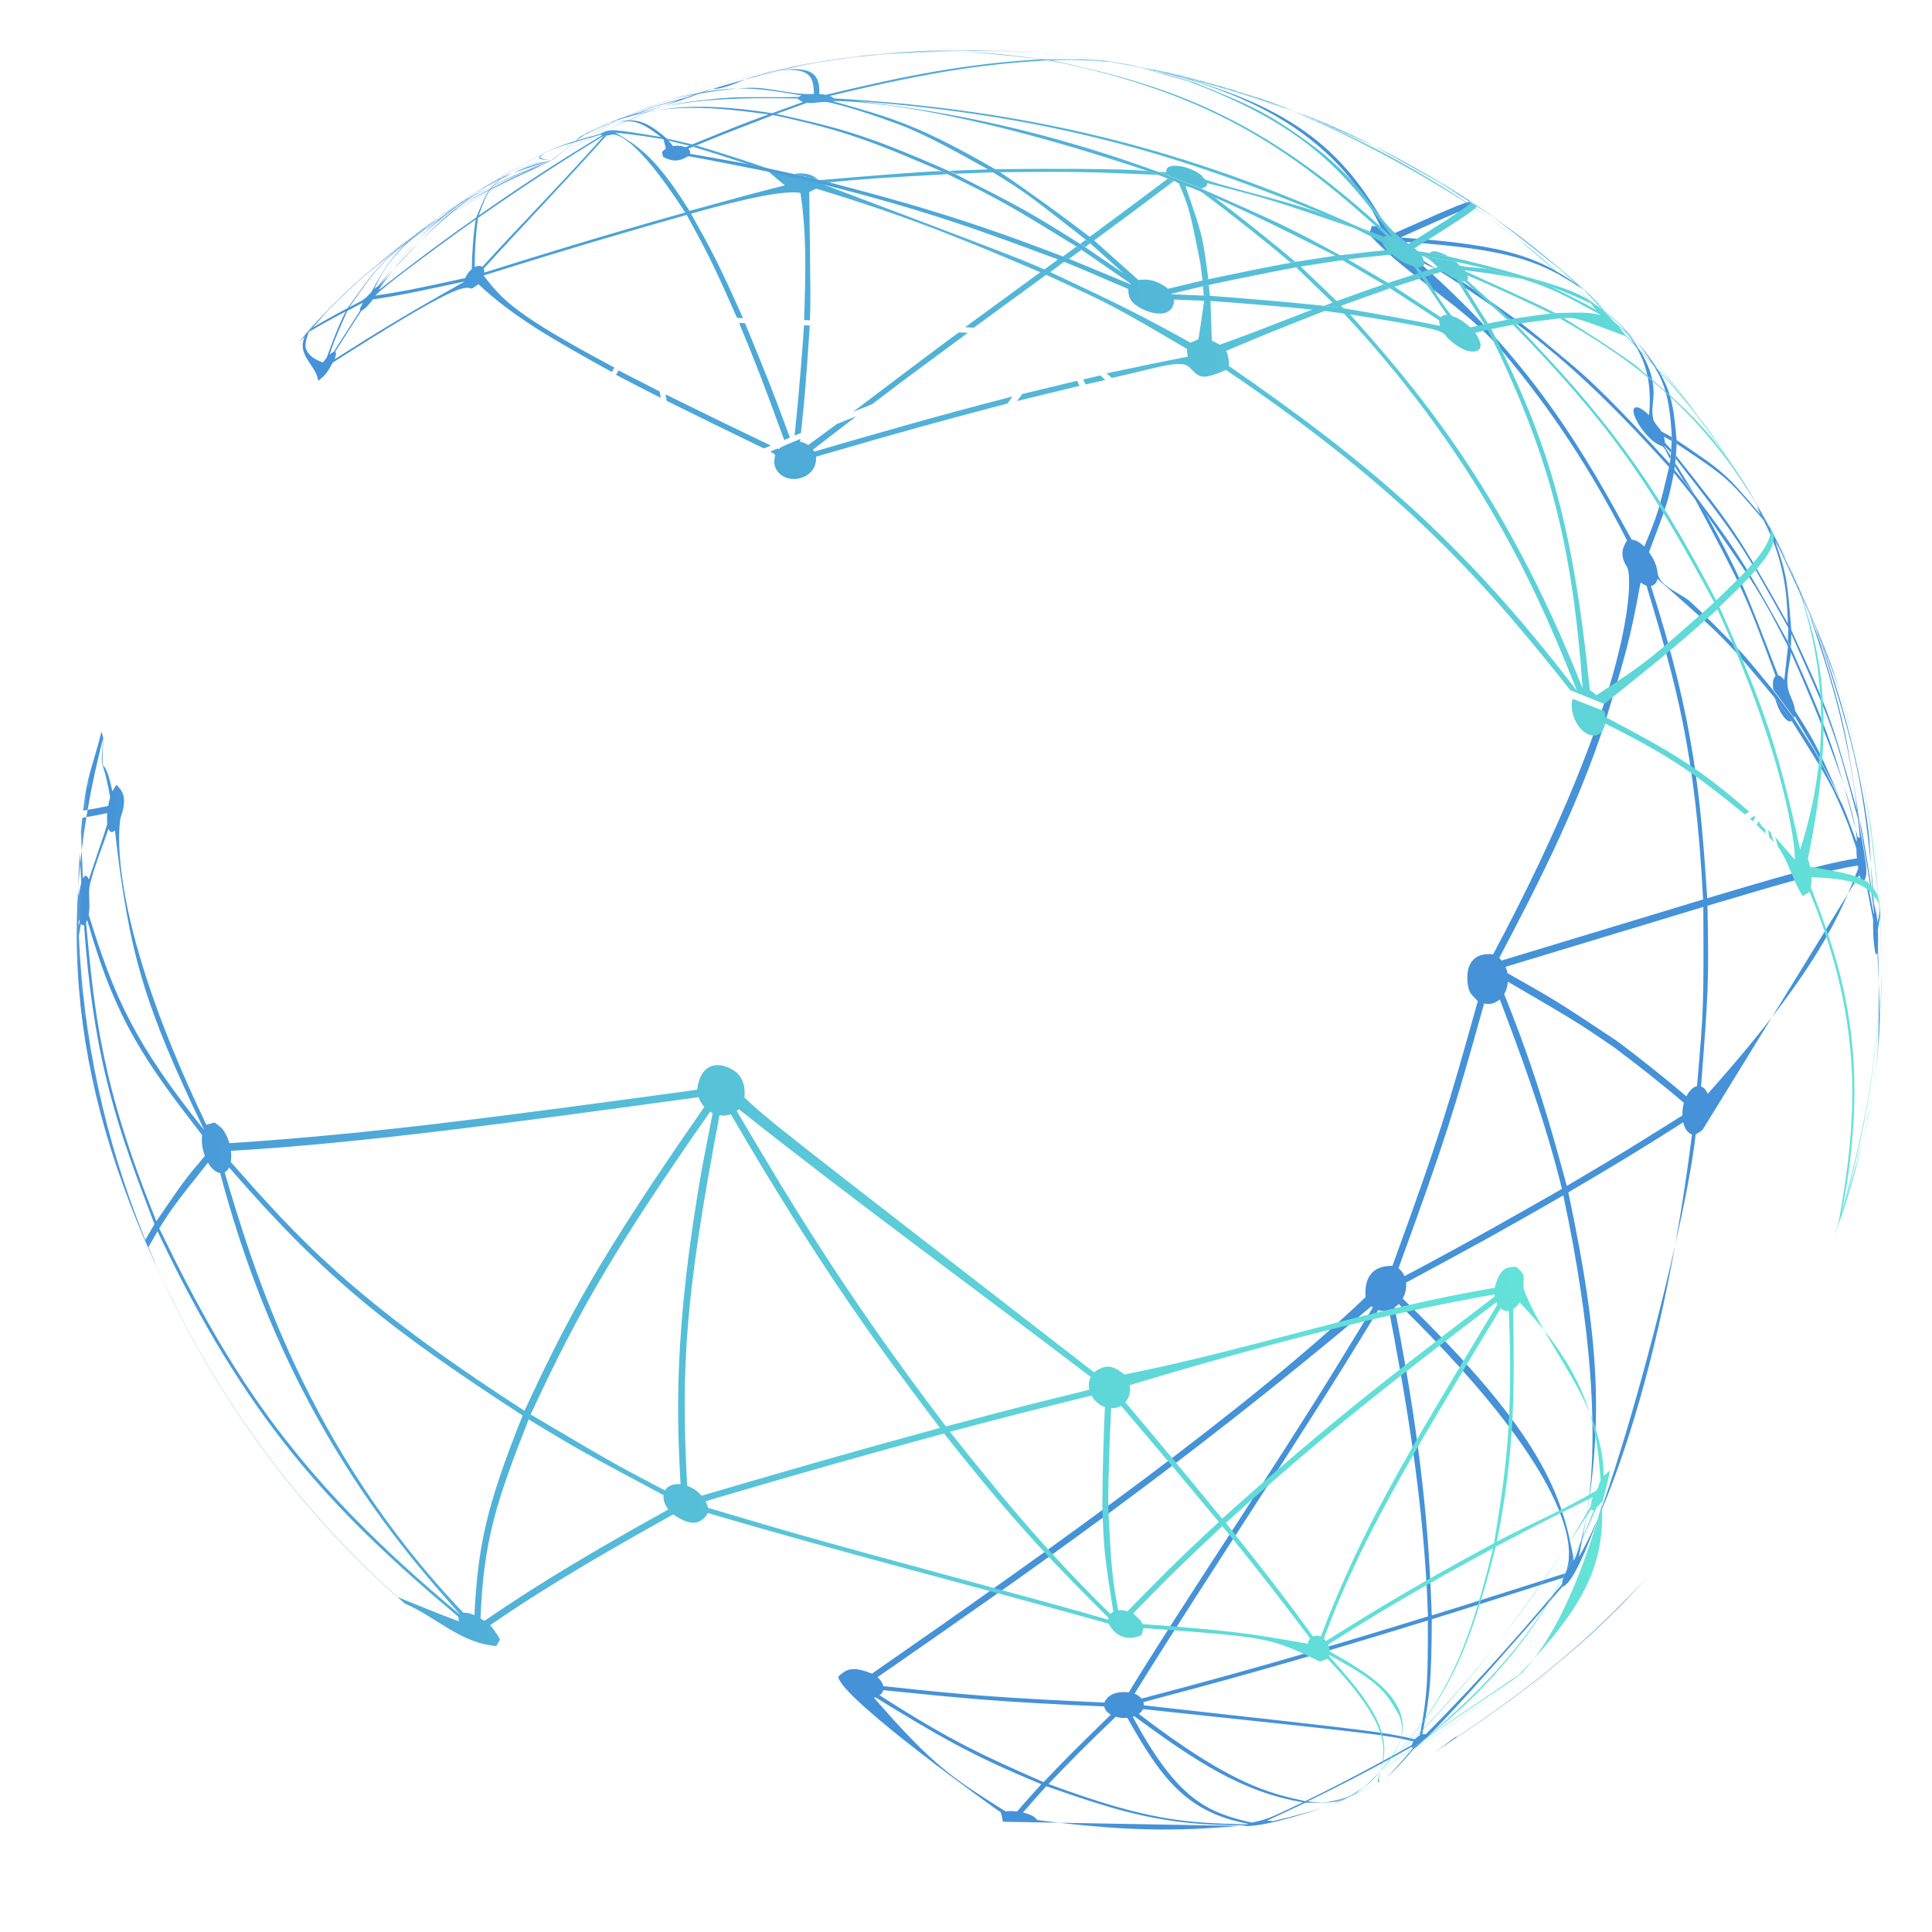 <?xml version="1.0" encoding="UTF-8"?> <svg xmlns="http://www.w3.org/2000/svg" width="672" height="672" viewBox="0 0 672 672" fill="none"><mask id="mask0_251_25" style="mask-type:luminance" maskUnits="userSpaceOnUse" x="17" y="17" width="638" height="638"><path d="M96.353 126.134C121.816 97.015 153.909 72.811 191.954 55.765C153.909 72.811 121.812 96.948 96.353 126.134C90.391 133.156 82.704 142.818 77.231 150.215C73.439 155.377 68.759 162.596 65.382 168.002C61.087 174.932 55.8 184.459 52.058 191.692C48.863 197.958 44.991 206.469 42.211 212.98C39.198 220.105 35.597 229.872 33.199 237.231C30.909 244.115 28.349 253.356 26.599 260.344C24.805 267.736 22.756 277.751 21.503 285.246C20.302 292.471 19.439 302.152 18.508 309.428C17.592 316.971 17.425 327.149 17.384 334.777C17.343 342.405 17.709 352.552 18.264 360.08C19.367 375.003 23.012 394.733 25.974 409.418C28.951 424.369 36.376 443.486 41.727 457.837C44.479 465.175 49.217 474.542 52.751 481.502C56.362 488.659 61.437 498.074 65.956 504.712C70.26 511.093 75.828 519.746 80.457 525.975C85.087 532.205 91.44 540.546 96.774 546.201C101.962 551.663 108.667 559.115 114.045 564.366C119.563 569.743 127.235 576.539 133.127 581.427C138.809 586.126 146.702 592.106 152.761 596.383C159.028 600.782 167.506 606.462 174.202 610.168C180.557 613.759 189.117 618.498 195.654 621.744C202.598 625.102 211.998 629.325 219.246 632.131C225.949 634.766 235.094 638 241.967 640.091C249.589 642.407 259.904 645.041 267.699 646.879C274.613 648.5 283.935 650.119 290.945 651.064C299.574 652.254 311.07 653.283 319.732 653.869C331.821 654.731 348.052 654.292 360.177 653.413C365.571 652.977 372.762 652.374 378.067 651.542C383.305 650.714 390.273 649.722 395.504 648.761C400.005 647.907 406.014 646.5 410.437 645.45C412.815 644.916 416.045 644.066 418.416 643.398C423.091 642.067 429.277 640.249 433.878 638.787C436.112 638.06 439.001 637.096 441.165 636.306C445.232 634.874 450.607 632.901 454.6 631.34C458.071 630.009 462.642 628.014 466.039 626.553C466.235 626.475 470.476 624.565 473.539 623.123C478.814 620.554 481.937 618.974 483.559 618.081C488.563 615.46 492.389 613.306 493.426 612.712C496.797 610.785 503.861 606.71 513.213 600.501C522.628 594.222 530.065 588.454 531.476 587.372C536.539 583.41 543.124 577.957 547.902 573.676C553.06 569.04 559.797 562.709 564.6 557.691C570.226 551.824 577.399 543.73 582.601 537.486C586.801 532.435 592.033 525.519 595.813 520.157C599.594 514.795 604.467 507.432 607.899 501.821C611.757 495.451 616.629 486.884 619.935 480.21C623.126 473.878 627.19 465.222 629.9 458.648C632.787 451.664 636.473 442.226 638.742 434.942C641.983 424.726 646.801 409.205 650.445 387.06C653.831 366.268 654.587 348.699 654.635 337.592C654.688 330.164 654.402 320.28 653.855 312.885C653.296 305.291 652.192 295.118 651.033 287.557C648.727 272.635 643.681 252.983 639.459 238.502C637.229 230.934 633.402 221.114 630.384 213.791C627.369 206.535 622.701 197.23 619.36 190.126C615.716 182.369 610.01 172.454 605.199 165.365C600.828 158.987 595.264 150.401 590.638 144.238C585.942 138.012 579.337 129.953 574.196 124.153C569.2 118.546 562.239 111.31 556.795 106.062C551.28 100.751 543.609 93.956 537.65 89.072C531.902 84.376 524.012 78.463 517.957 74.253C511.694 69.921 503.211 64.174 496.452 60.538C489.56 56.91 480.63 51.523 473.5 48.444C460.202 42.699 442.331 35.337 428.51 31.026C420.885 28.643 410.57 26.009 402.719 24.375C393.786 22.534 381.826 20.393 372.741 19.43C366.08 18.732 357.195 17.757 350.501 17.663C343.873 17.566 334.963 17.329 328.346 17.431C322.667 17.548 315.131 17.97 309.47 18.42C298.949 19.276 285.09 21.456 274.692 23.309C270.983 23.985 260.085 26.467 253.173 28.459C248.564 29.788 242.441 31.535 237.977 33.056C235.81 33.779 232.921 34.743 230.754 35.467C226.753 36.894 221.445 38.864 217.452 40.425C216.404 40.818 210.581 43.151 206.08 45.208C200.991 47.5 197.731 49.02 191.878 52.023C187.193 54.359 181.807 57.336 178.763 59.112C176.496 60.443 174.288 61.637 171.703 63.253C169.31 64.725 166.143 66.708 163.751 68.18C159.876 70.671 153.95 74.748 153.95 74.748C149.894 77.584 146.098 80.271 140.78 84.449C138.28 86.395 135.013 88.986 132.587 91.061C128.502 94.567 123.01 99.223 119.069 102.922C111.814 109.549 102.908 118.944 96.353 126.134Z" fill="white"></path></mask><g mask="url(#mask0_251_25)"><path d="M571.119 149.276C574.088 153.324 576.775 154.713 577.453 154.875C579.217 155.312 579.981 158.212 580.934 159.698L581.067 158.486L578.653 154.808L581.211 157.475L581.284 156.4L579.072 153.915C579.09 153.045 578.938 152.719 578.689 151.863C579.516 152.285 580.62 152.892 581.45 153.381L581.509 152.04L577.851 150.037C577.036 148.611 575.709 147.615 575.156 146.107C574.203 143.418 575.187 139.483 575.16 136.608C575.179 127.376 569.2 119.75 564.874 114.172L563.099 112.331C569.289 120.146 575.19 127.576 573.589 144.389C570.123 141.037 568.186 141.079 568.153 142.887C568.168 144.357 569.31 146.835 571.119 149.276ZM582.546 162.216L585.63 167.128L589.445 171.931L582.679 161.005L582.546 162.216ZM618.081 244.983C619.412 248.453 621.666 251.672 623.222 250.782C621.483 248.404 619.096 245.193 617.358 242.816C617.595 243.471 617.762 244.064 618.081 244.983ZM616.79 239.837L624.029 249.667C624.084 249.463 624.136 249.193 624.195 249.055C626.264 252.552 629.07 257.278 631.206 260.771C634.131 266.427 638.29 273.82 640.89 279.628L642.351 283.025C632.068 259.452 631.842 258.996 624.358 247.173C624.112 243.976 621.892 241.358 621.713 238.157C621.452 234.693 622.599 230.08 623.009 226.646L621.952 224.497L620.615 236.479C619.611 235.264 619.27 235.15 618.451 234.861C605.994 202.312 605.219 200.415 592.989 177.887L589.237 173.013C605.899 204.19 606.941 206.072 617.596 235.109C616.907 235.951 616.414 236.714 616.79 239.837ZM582.937 158.448L582.864 159.523C604.633 187.538 605.496 188.626 622.009 218.34L621.866 222.963L622.923 225.112L623.066 220.488C637.586 252.855 637.89 253.507 646.356 285.276L645.97 281.953C636.796 249.488 636.454 248.169 623.058 219.151C621.714 202.302 621.591 200.101 617.448 188.225C618.927 190.751 618.927 190.751 629.294 213.45L625.723 204.62L619.346 191.063L621.67 195.548L620.006 192.096L619.183 190.537C618.104 187.988 616.246 184.68 614.904 182.213C611.935 176.961 611.935 176.961 611.404 175.854L608.594 171.061L612.309 177.676C612.016 177.224 611.649 176.643 611.29 176.195C611.479 177.187 611.479 177.187 612.384 179.01C600.067 164.514 599.785 164.262 583.102 153.021L583.106 154.292C600.894 166.14 600.894 166.14 613.359 180.895C621.07 195.582 621.557 207.863 621.86 216.877C604.184 185.489 603.813 184.841 582.937 158.448ZM645.741 294.609L642.893 286.741L645.782 295.342C645.767 295.075 645.756 294.875 645.741 294.609ZM191.954 55.765C164.836 68.453 153.557 73.7 128.165 94.519L129.698 93.229C151.565 76.353 161.569 68.636 191.954 55.765ZM191.954 55.765C191.235 56.072 190.52 56.447 189.802 56.755C167.67 67.692 146.842 78.022 124.213 98.018L127.402 95.231C149.439 77.81 158.602 70.608 191.954 55.765ZM191.954 55.765C187.575 56.411 181.837 57.869 177.781 59.501L178.559 59.056C182.97 56.602 182.97 56.602 185.178 55.408C186.411 54.737 187.971 53.914 189.208 53.309C188.693 53.673 188.048 54.11 187.6 54.47C187.615 54.736 187.697 54.999 187.712 55.266C188.931 55.532 190.613 55.706 191.954 55.765ZM191.954 55.765C175.192 61.05 174.862 61.136 165.358 67.019C167.039 65.988 169.236 64.594 170.917 63.564C174.688 61.614 179.759 58.989 183.756 57.494L191.954 55.765ZM191.954 55.765C174.3 63.04 164.624 67.06 152.206 75.849L154.072 74.54C160.387 70.24 160.387 70.24 163.613 68.12L165.036 67.238C180.811 58.662 181.463 58.358 191.954 55.765ZM191.954 55.765C166.384 67.43 154.709 72.766 130.528 92.514C133.854 89.786 138.268 86.194 141.602 83.6L147.187 79.407C166.866 66.466 166.866 66.466 191.954 55.765ZM191.954 55.765C189.309 56.314 185.723 56.782 183.163 57.661C179.574 59.267 174.807 61.34 171.369 63.271L171.499 63.197C173.247 62.163 175.644 60.758 177.392 59.723C181.578 58.017 187.442 56.419 191.954 55.765ZM191.954 55.765C166.928 66.396 166.928 66.396 147.831 78.97L151.561 76.286C164.802 67.853 172.103 63.23 191.954 55.765ZM653.183 329.579C653.304 326.963 653.218 324.226 653.162 323.225C653.461 321.402 654.127 318.957 654.093 317.153L654.613 338.396C654.168 347.184 653.82 358.91 652.975 367.72C653.608 356.313 653.695 341.123 653.19 329.712C653.187 329.646 653.183 329.579 653.183 329.579ZM191.954 55.765C190.676 55.636 188.927 55.466 187.823 54.859C188.252 54.166 189.145 53.38 189.86 53.005C188.497 53.751 186.611 54.726 185.181 55.475C180.766 57.862 180.766 57.862 178.562 59.123C173.962 61.788 173.832 61.862 171.503 63.264C166.391 66.359 166.199 66.504 163.55 68.19C157.487 72.209 157.228 72.357 154.009 74.611C146.354 80.056 145.839 80.419 141.672 83.662C131.235 92.006 130.335 92.659 124.154 98.155L123.132 99.015C145.705 80.427 152.983 75.404 185.435 58.805C187.583 57.748 189.735 56.758 191.954 55.765ZM615.49 183.117L616.613 185.262L616.906 185.714L615.712 183.506L615.49 183.117ZM617.811 187.536L618.864 189.618L621.485 194.622L620.124 191.822L617.811 187.536ZM622.03 195.996L623.628 199.452C636.91 230.015 637.448 231.256 643.016 250.678L639.963 240.347C635.06 226.841 627.915 209.113 622.03 195.996ZM649.14 307.53L651.501 319.84L651.508 319.973C651.446 322.452 651.519 328.535 652.45 332.028C652.643 331.884 652.828 331.606 653.021 331.461C654.197 356.079 654.223 356.546 652.636 371.217C653.354 361.344 654.424 348.173 654.609 338.329L653.955 314.685C653.726 316.571 653.535 319.124 653.031 320.891C652.905 319.828 652.83 318.494 652.567 317.372C652.489 317.176 652.404 316.846 652.393 316.646C650.782 309.378 650.826 299.408 650.208 291.951C649.881 288.49 646.701 256.76 630.013 214.347L633.325 223.326C645.306 260.517 648.56 272.042 652.103 316.261C650.648 306.977 648.82 294.637 646.968 285.443L647.288 288.769C648.703 297.319 650.811 308.707 651.826 317.28C651.771 317.483 651.789 317.817 651.734 318.021C651.069 314.512 650.137 309.815 649.477 306.374C649.232 306.789 649.192 307.259 649.14 307.53Z" fill="#4592D8"></path><path d="M503.905 606.306C504.679 605.795 505.06 605.439 505.449 605.216C520.735 595.063 543.521 579.072 564.982 557.335C560.29 561.946 554.016 568.183 549.113 572.605L547.776 573.817C536.928 583.187 536.669 583.335 530.383 588.169C522.295 594.24 522.295 594.24 518.046 597.22C511.731 601.52 511.731 601.52 508.505 603.641C506.568 604.886 503.983 606.503 501.975 607.685C502.557 607.318 503.327 606.74 503.905 606.306ZM501.972 607.618C502.36 607.396 502.683 607.177 502.875 607.033L501.457 607.982L500.549 608.501L499.642 609.02C500.357 608.645 501.26 608.06 501.972 607.618ZM501.39 607.985C501.457 607.982 501.457 607.982 501.39 607.985L499.257 609.309L498.805 609.602L501.39 607.985ZM577.399 543.73L573.881 547.807L575.703 545.698L577.399 543.73ZM503.242 606.41C501.383 607.852 501.383 607.852 498.482 609.82L500.553 608.567C505.727 605.402 505.857 605.327 508.505 603.641C514.568 599.622 514.828 599.474 518.046 597.22C525.702 591.775 526.15 591.416 530.383 588.169C540.82 579.825 541.72 579.173 547.902 573.676C562.649 559.874 563.856 558.736 572.614 549.082L572.74 548.941C572.866 548.8 572.992 548.659 573.055 548.589C557.69 564.499 541.751 580.91 506.086 604.646C506.342 604.431 506.66 604.145 506.912 603.864C506.323 604.097 506.19 604.105 503.242 606.41Z" fill="#4592D8"></path><path d="M191.953 55.765C198.157 50.668 201.294 48.151 203.494 46.824C206.95 45.226 209.298 44.158 214.006 42.223C207.265 46.078 198.327 51.328 191.953 55.765ZM226.634 38.372C207.691 46.523 207.299 46.678 191.949 55.698C198.531 51.383 207.446 45.734 214.395 42C222.052 38.963 228.349 36.738 236.332 34.753C235.94 34.908 235.547 35.064 235.154 35.22L226.634 38.372ZM204.464 46.235C205.046 45.868 205.698 45.564 206.279 45.197L213.262 42.064C221.048 38.952 223.341 38.088 232.394 34.906C227.282 36.797 220.396 39.257 215.44 41.541C211.773 42.95 209.157 44.032 204.464 46.235ZM240.333 33.325C239.481 33.64 239.151 33.725 238.495 33.963C232.691 35.425 226.956 36.95 215.829 41.318C220.996 39.223 227.852 36.23 233.113 34.598C244.081 30.974 252.231 28.378 265.637 25.287C257.65 27.205 257.65 27.205 240.333 33.325ZM206.535 44.982C206.405 45.056 206.272 45.064 206.209 45.134L209.209 43.762L211.169 42.917C209.731 43.532 207.909 44.437 206.535 44.982ZM207.187 44.678L211.758 42.683L212.476 42.375L207.187 44.678ZM246.375 31.314C244.926 31.73 243.481 32.212 242.892 32.446C255.48 27.862 257.917 27.19 266.956 24.945L274.558 23.316C283.108 21.901 294.577 20.056 303.216 19.037C273.157 23.395 273.157 23.395 246.375 31.314ZM247.627 30.977L247.427 30.988C277.851 22.396 279.032 21.996 305.343 18.785C312.207 18.334 321.332 17.622 328.208 17.372C336.507 17.443 347.614 17.49 355.931 17.895C332.62 17.326 297.384 16.42 261.707 26.778C257.436 28.154 252.046 31.064 247.627 30.977ZM397.108 23.351C406.53 25.566 419.068 28.477 428.38 31.1C458.596 41.517 459.141 41.688 474.811 49.173C486.05 55.166 500.895 63.434 511.704 70.12C509.844 70.358 508.781 70.485 485.223 81.034C484.048 80.364 483.77 80.178 482.603 79.642C466.999 51.817 449.491 35.404 397.108 23.351ZM487.246 82.526C505.389 74.42 511.853 71.584 513.794 71.609L517.826 74.327C528.021 81.984 541.388 92.541 551.083 100.829C535.796 89.443 524.454 85.194 487.454 82.648L487.246 82.526ZM490.901 86.87C490.571 85.752 489.785 84.859 489.144 84.159C524.34 86.739 536.919 90.383 553.058 102.658L556.661 106.069L569.429 119.068C578.024 130.427 580.527 134.502 581.512 152.106L581.453 153.448L581.287 156.467L581.214 157.542L581.136 158.549L581.003 159.761L580.752 161.246C570.778 150.366 557.45 135.726 546.088 126.327C540.406 121.628 533.024 115.218 527.032 110.938C521.039 106.657 513.094 100.947 506.98 96.874C502.188 93.731 492.277 92.346 490.901 86.87ZM490.386 88.438L490.831 88.011C527.854 111.293 546.324 124.575 580.552 162.462C576.872 177.986 576.587 178.872 571.931 190.103C570.519 188.777 569.266 187.911 567.514 187.674C551.498 158.468 533.391 125.365 490.386 88.438ZM558.576 250.318C565.521 227.387 566.99 222.555 570.624 202.618C571.665 203.296 571.803 203.355 572.692 203.706C582.563 236.668 589.715 260.483 592.376 312.846C569.024 319.905 545.676 327.031 522.323 334.09C522.108 333.834 521.753 333.453 521.471 333.201C532.836 311.561 548.437 281.924 558.576 250.318ZM582.545 162.216L582.678 161.005L582.863 159.523L582.937 158.449L583.18 154.421L583.175 153.151C581.888 138.506 580.997 133.338 571.356 121.235C577.16 128.134 585.025 137.193 590.511 144.379C595.538 151.723 602.495 161.301 607.2 168.864L608.601 171.194L611.411 175.987L614.911 182.347L618.881 189.951L620.009 192.163L621.673 195.615L625.726 204.686L629.297 213.517C635.31 231.309 642.772 253.502 645.977 282.086L646.363 285.409C646.527 287.14 646.724 289.47 646.892 291.267C646.691 291.278 646.428 291.359 646.228 291.371C638.997 263.747 636.764 256.112 622.933 225.312L621.877 223.164C606.632 195.787 604.697 192.283 589.455 172.132L585.641 167.328L582.413 163.428L582.545 162.216ZM576.595 199.341C576.216 196.151 574.818 193.888 573.576 192.017C579.757 175.751 580.397 174.043 582.202 164.443L589.103 173.021L592.854 177.895C610.907 204.044 612.364 206.17 621.751 224.509L622.808 226.657C646.543 280.249 645.977 291.652 645.773 292.801L642.154 283.103L640.693 279.706C637.834 274.046 634.193 266.357 631.009 260.849L623.898 249.741L616.663 239.978C612.723 235.315 607.745 228.837 603.424 224.53C598.958 220.031 593.068 214.005 588.414 209.717C585.085 206.425 577.06 204.064 576.595 199.341ZM574.237 203.821C575.422 203.487 576.067 203.049 576.507 201.352C599.232 221.353 600.144 222.105 617.357 242.816L623.221 250.782C636.362 271.654 637.167 272.88 642.826 286.745C645.674 294.612 645.674 294.612 645.715 295.346C645.723 296.683 645.745 297.084 645.894 298.547C638.407 299.835 632.443 300.838 593.825 312.43C591.519 278.377 589.615 251.525 574.237 203.821ZM524.296 338.261C524.11 337.335 523.88 336.812 523.651 336.29C546.61 329.387 569.496 322.354 592.455 315.45C592.616 349.423 592.624 350.76 590.256 377.784C589.664 377.951 589.467 378.029 588.886 378.396C587.927 379.185 587.297 379.889 586.575 381.335C579.482 375.31 569.887 367.618 562.42 362.083C542.201 348.631 540.953 347.831 524.378 338.524C524.307 338.461 524.303 338.394 524.296 338.261ZM516.201 349.015C517.217 349.226 519.247 349.647 521.677 347.639C528.43 365.523 536.896 387.726 543.29 413.524C528.703 421.832 512.243 431.315 488.53 443.879C487.925 442.642 487.417 441.935 486.435 441.12C502.501 397.075 505.676 386.864 516.205 349.082C516.209 349.148 516.205 349.082 516.201 349.015ZM593.904 315.035C622.394 306.551 636.878 302.396 646.236 301.07C646.254 301.403 646.344 301.799 646.359 302.066C640.207 317.662 632.601 337.152 594.018 380.45C593.339 379.083 592.902 378.439 591.668 377.906C594.174 344.988 594.425 342.298 593.904 315.035ZM523.361 345.471C524.209 343.885 524.401 342.536 524.475 341.462C546.672 354.401 549.021 355.742 561.476 364.343C568.943 369.879 578.671 377.562 585.698 383.591C585.254 385.221 585.18 386.296 585.207 387.967C567.95 398.765 564.398 401.038 544.971 412.493C540 394.175 534.353 373.352 523.176 345.748C523.239 345.678 523.298 345.541 523.361 345.471ZM307.105 586.009C306.872 585.42 306.627 584.631 305.218 583.372C359.246 545.9 410.243 510.47 477.008 454.357L477.501 454.798C461.754 480.63 457.038 488.386 432.349 526.559C411.529 558.561 402.047 573.206 392.609 588.651C390.119 588.389 385.774 588.432 384.112 592.204C350.308 590.616 338.294 589.884 307.198 586.472C307.187 586.272 307.113 586.143 307.105 586.009ZM306.228 589.47C306.862 588.832 307.102 588.351 307.21 587.876C334.726 590.685 347.241 591.992 384.053 593.545C384.39 594.797 384.965 595.501 386.355 596.426C374.111 608.349 371.574 610.832 362.983 619.875C341.858 610.555 331.227 605.865 305.973 589.685C306.032 589.548 306.162 589.474 306.228 589.47ZM479.357 455.698C480.917 456.079 481.321 456.123 483.103 455.689C487.74 479.979 495.428 520.555 496.689 562.226C475.778 568.68 440.857 579.397 397.078 590.809C396.225 589.921 395.947 589.735 394.639 589.073C422.375 544.375 452.115 500.836 479.357 455.698ZM304.013 590.53C304.147 590.523 304.343 590.445 304.473 590.371C326.288 603.666 337.297 610.342 362.22 620.587C359.702 623.404 356.232 627.143 353.788 630.089C351.968 629.857 350.902 629.916 349.772 630.046C331.469 618.561 324.606 614.263 304.013 590.53ZM585.475 390.36C585.734 391.416 586.335 393.79 588.522 394.604C575.358 498.892 549.311 541.488 549.115 541.566C558.064 499.458 557.212 469.872 545.498 414.738C564.599 403.435 568.614 401.069 585.475 390.36ZM488.018 451.467C488.921 449.677 489.231 448.054 489.057 446.124C504.773 437.686 522.63 428.058 543.75 415.772C564.137 511.159 547.633 542.586 547.444 542.797C543.427 520.01 536.557 498.855 487.895 451.675C487.955 451.537 487.951 451.471 488.018 451.467ZM485.059 454.777C485.766 454.269 485.896 454.195 486.529 453.557C551.506 517.351 547.232 541.404 544.415 547.247C508.594 558.616 508.594 558.616 498.007 561.884C497.334 543.861 496.132 510.415 485.059 454.777ZM397.871 593.039C397.857 592.773 397.768 592.376 397.682 592.047C422.202 585.524 447.514 578.824 496.634 563.634C496.719 584.299 496.44 590.067 493.852 603.591C493.011 604.106 492.818 604.251 492.189 604.955C480.403 602.336 480.403 602.336 397.879 593.173C397.879 593.173 397.875 593.106 397.871 593.039ZM498.015 563.222C503.868 561.423 503.868 561.423 543.764 548.756C543.423 549.845 543.372 550.115 543.353 550.986C531.618 564.821 516.995 582.027 495.841 603.279C495.363 603.105 495.363 603.105 494.704 603.276C497.311 590.086 497.905 585.169 498.015 563.222ZM388.066 597.133C389.56 597.518 390.504 597.666 392.101 597.51C403.605 617.804 412.201 630.367 434.165 634.356C434.035 634.43 433.902 634.438 433.772 634.512C412.814 634.146 399.258 633.365 364.691 620.516C374.616 610.194 375.882 608.919 388.066 597.133ZM360.709 633.047C360.023 631.547 356.967 630.714 355.814 630.444C358.203 627.702 361.473 623.973 363.932 621.294C389.38 630.172 405.112 635.179 433.187 634.812C433.124 634.883 433.128 634.949 433.061 634.953C414.682 636.449 397.233 637.827 360.709 633.047ZM396.361 595.933C397.065 595.359 397.372 594.873 397.55 594.462C481.733 603.399 481.733 603.399 491.63 605.722C491.263 606.344 491.2 606.415 491.097 606.956C483.378 611.267 470.402 618.482 453.993 626.491C441.396 623.717 428.391 620.832 396.106 596.148C396.168 596.078 396.298 596.004 396.361 595.933ZM394.02 597.135C394.216 597.057 394.413 596.979 394.546 596.971C415.403 612.26 431.878 623.38 453.212 626.869C441.029 632.701 441.029 632.701 435.413 633.952C420.1 630.46 409.628 626.23 394.02 597.135ZM442.611 633.482C442.404 633.36 441.929 633.253 440.596 633.327C444.637 631.429 450.049 628.919 454.09 627.02C464.793 627.024 464.993 627.012 470.086 624.788C468.912 625.322 467.282 626.082 466.108 626.616L464.608 627.302C458.177 629.534 449.283 631.972 442.611 633.482ZM491.064 607.56C491.149 607.889 491.219 607.952 491.431 608.141C487.287 612.989 482.58 618.537 480.113 619.879C478.161 620.857 475.557 622.14 473.605 623.119L470.475 624.565C461.592 627.203 461.392 627.214 454.801 626.579C462.224 622.953 474.659 616.839 491.064 607.56ZM247.367 31.125C295.772 15.106 338.037 17.29 363.259 18.555C352.727 18.007 338.715 17.453 328.212 17.438C313.871 18.174 295.995 19.107 274.558 23.316C264.841 25.398 238.991 30.858 208.554 43.999L205.557 45.438C203.346 46.565 202.116 47.303 200.442 48.467C200.768 48.315 201.16 48.159 201.42 48.011C198.538 50.313 194.698 53.404 191.883 55.702C204.258 48.521 213.262 43.268 233.317 35.858C232.795 36.088 232.139 36.325 231.617 36.555C237.018 35.049 242.111 32.824 247.367 31.125ZM387.579 21.609C388.053 21.717 388.661 21.816 389.131 21.857C387.512 21.613 385.419 21.262 383.8 21.018L384.137 21.066C385.556 21.321 386.701 21.458 387.579 21.609ZM348.836 633.644L433.272 635.142C441.571 635.213 458.766 629.301 463.882 627.476L466.101 626.482C471.123 624.194 471.123 624.194 473.535 623.056C478.095 620.861 478.095 620.861 480.306 619.734L480.502 619.656C482.554 618.07 485.187 616.116 491.771 608.256C497.813 605.042 542.969 552.479 543.406 551.92C554.041 549.519 585.883 431.142 589.792 394.6C590.563 394.022 591.807 393.551 592.363 392.717L646.756 304.385C647.078 305.371 647.483 306.619 647.735 307.541C649.638 304.492 649.879 304.01 647.02 288.784L646.7 285.458C642.685 257.921 641.786 251.416 633.061 223.408L629.75 214.428L623.498 199.526L621.9 196.071L618.8 189.688L617.747 187.607L616.549 185.332L615.426 183.188L610.525 174.498C604.661 165.327 596.82 153.123 590.441 144.316C569.039 118.086 569.039 118.086 556.598 106.14C531.752 84.117 531.752 84.117 517.693 74.334C490.5 56.991 490.015 56.684 474.615 49.251C445.335 36.44 444.786 36.203 428.183 31.178C417.727 28.418 403.814 24.849 393.259 22.696C415.134 27.493 460.78 37.516 480.224 78.972C479.346 78.82 478.135 78.688 477.19 78.54C476.905 79.425 476.505 80.652 476.22 81.537C490.112 96.681 508.965 106.062 522.29 121.839C539.269 141.96 553.156 162.991 565.924 187.964C564.699 189.972 563.051 192.807 565.906 197.196C568.097 200.485 568.671 239.452 519.329 331.983L519.192 331.924C507.896 330.883 510.264 343.327 511.298 345.075C511.895 346.179 513.159 347.245 514.015 348.201C503.486 385.983 500.382 396.257 484.316 440.302C477.688 440.205 474.485 443.929 474.958 451.194C435.076 489.213 368.893 536.597 303.277 582.143C296.085 579.134 294.044 580.92 291.563 583.199C292.458 590.842 347.567 630.103 348.119 630.406C348.442 631.392 348.65 632.718 348.836 633.644Z" fill="#4592D8"></path></g><mask id="mask1_251_25" style="mask-type:luminance" maskUnits="userSpaceOnUse" x="17" y="17" width="638" height="638"><path d="M205.881 45.219C198.377 48.582 192.328 51.663 191.68 52.034C186.802 54.514 186.413 54.737 181.872 57.265C179.601 58.53 177.008 60.013 175.064 61.125C169.882 64.157 164.196 67.753 163.552 68.191C160.715 70.088 156.907 72.576 154.074 74.54C152.203 75.782 149.826 77.521 148.026 78.826C146.1 80.271 143.529 82.154 141.67 83.596C139.17 85.542 135.903 88.133 133.474 90.142C130.592 92.444 126.826 95.664 124.156 98.155C120.656 101.361 115.941 105.571 112.653 108.966C107.649 113.996 101.146 120.915 96.425 126.196C20.855 212.636 3.51 342.643 63.028 458.317C142.584 612.939 329.288 683.57 480.099 616C329.288 683.57 142.584 612.939 62.957 458.254C3.436 342.514 20.717 212.576 96.355 126.133C92.348 131.04 86.749 137.374 82.957 142.536C77.421 150.003 70.301 160.235 65.387 168.068C57.89 179.927 49.257 196.598 43.756 209.481C40.506 217.155 36.539 227.545 33.837 235.456C31.543 242.274 28.853 251.588 27.104 258.576C25.187 266.176 23.087 276.461 21.782 284.227C20.581 291.451 19.584 301.14 18.72 308.413C17.812 316.089 17.586 326.404 17.482 334.102C17.429 341.53 17.714 351.414 18.258 358.742C18.82 366.404 19.928 376.643 21.091 384.271C22.242 391.699 24.398 401.545 25.879 408.887C27.379 416.563 30.217 426.639 32.902 433.981C38.265 448.531 45.83 467.775 52.76 481.636C59.689 495.496 71.359 512.771 80.036 525.597C84.41 532.042 90.953 540.171 96.286 545.826C101.475 551.289 108.183 558.807 113.561 564.059C119.009 569.373 126.618 576.239 132.51 581.127C138.191 585.826 146.089 591.873 152.081 596.153C158.277 600.489 166.689 606.173 173.252 609.886C179.607 613.477 188.104 618.287 194.707 621.529C201.517 624.894 210.711 628.996 217.754 631.746C239.716 640.484 257.345 644.716 264.866 646.436C271.78 648.056 281.043 649.812 288.06 650.891C295.548 652.011 305.644 653.118 313.169 653.701C319.819 654.198 328.736 654.569 335.424 654.529C342.848 654.516 352.728 654.163 360.123 653.616C365.517 653.181 372.704 652.511 378.013 651.746C385.711 650.646 395.921 649.005 403.448 647.246C412.828 645.116 419.744 643.19 427.245 640.964C435.273 638.575 444.982 635.156 448.975 633.595C452.709 632.182 457.683 630.231 461.343 628.688C463.892 627.609 467.285 626.082 469.829 624.936C479.612 620.442 487.79 615.971 490.057 614.64C493.887 612.553 495.443 611.663 500.425 608.642C503.725 606.651 508.377 603.715 508.373 603.648C509.792 602.699 511.666 601.524 513.018 600.579C514.503 599.626 516.433 598.247 517.914 597.228C520.488 595.412 525.896 591.631 530.251 588.176C535.314 584.214 541.836 578.832 546.684 574.614C550.573 571.185 555.662 566.486 559.335 562.802C564.339 557.773 570.845 550.92 575.563 545.572C579.84 540.717 585.488 534.046 589.272 528.751C593.052 523.389 598.414 516.399 601.917 510.852C607.204 502.529 613.994 491.178 618.589 482.426C621.917 476.153 625.915 467.5 628.694 460.99C631.763 453.661 635.694 443.808 638.08 436.249C640.238 429.373 643.064 420.117 644.81 413.062C646.667 405.6 648.779 395.515 650.091 387.883C651.292 380.658 652.556 370.954 653.22 363.693C653.865 356.098 654.432 345.898 654.473 338.27C654.526 330.842 654.241 320.958 653.764 313.626C653.201 305.965 652.097 295.792 650.935 288.164C648.695 273.238 643.649 253.586 639.427 239.106C637.264 231.534 633.367 221.651 630.352 214.395C627.337 207.138 622.669 197.834 619.395 190.725C616.044 183.421 610.772 174.083 606.253 167.446C601.949 161.064 596.444 152.342 591.818 146.179C586.829 139.501 579.857 130.86 574.357 124.612C564.068 112.879 551.337 100.547 537.948 89.59C521.119 75.748 506.152 66.484 497.021 61.109C490.725 57.38 482.106 52.779 475.507 49.602C468.7 46.304 459.388 42.477 452.463 39.453C445.811 36.547 436.615 33.583 429.742 31.492C422.461 29.291 412.628 26.898 405.299 25.033C397.625 22.987 387.099 21.369 379.215 20.338C365.937 18.539 348.142 17.327 334.764 17.34C327.34 17.354 317.533 17.835 310.139 18.383C304.808 18.748 297.762 19.543 292.453 20.308C287.011 21.081 279.783 22.221 274.426 23.324C272.044 23.791 268.87 24.437 266.495 25.038C261.742 26.174 255.474 27.729 250.733 29.064C248.429 29.728 245.332 30.57 243.031 31.301C238.627 32.685 232.778 34.55 228.451 36.13C224.521 37.621 215.931 40.71 205.881 45.219Z" fill="white"></path></mask><g mask="url(#mask1_251_25)"><path d="M231.935 48.177L240.879 50.219L239.701 50.686L232.647 48.94L231.935 48.177ZM242.239 50.611C249.79 52.864 259.802 56.05 267.238 58.644L260.402 57.221C254.611 55.337 246.908 52.758 241.061 51.078L242.239 50.611ZM283.251 61.495C283.874 61.861 284.163 62.246 284.374 62.435C281.933 61.836 278.68 61.081 276.242 60.549C280.142 59.729 282.766 61.187 283.251 61.495ZM327.493 59.555L329.624 60.573C303.95 62.009 303.417 62.039 288.109 63.431L284.923 62.672C323.603 59.371 327.223 59.503 327.493 59.555ZM343.846 58.908L345.576 59.948L332.291 60.424L330.161 59.406L343.846 58.908ZM399.403 59.546L402.886 60.823C378.612 59.772 374.255 59.615 347.847 59.888L346.117 58.848C391.912 58.359 398.796 59.446 399.403 59.546ZM215.176 128.852L229.431 136.148L229.825 138.401C225.141 135.987 218.945 132.855 214.258 130.375L215.176 128.852ZM406.236 62.107L408.355 62.925C396.096 72.173 395.07 72.966 380.485 83.682L378.943 82.431C392.11 72.664 396.095 69.765 406.236 62.107ZM377.658 83.372L379.2 84.624L377.466 85.925L375.732 84.818L377.658 83.372ZM374.447 85.759L376.181 86.866L371.811 90.054L369.691 89.236L374.447 85.759ZM231.495 137.17C252.131 147.321 252.131 147.321 268.146 154.987L265.727 155.992C255.552 151.076 242.071 144.472 231.888 139.422L231.495 137.17ZM257.063 112.327L259.142 112.411C267.43 132.618 268.123 134.251 274.747 152.21L272.787 153.055C264.821 131.426 263.401 127.559 257.063 112.327ZM279.652 113.137L281.663 113.225C280.12 135.855 280.12 135.855 278.603 150.589L276.38 151.516L277.539 139.946C278.229 131.947 279.166 121.191 279.652 113.137ZM333.639 115.602L336.658 115.768C315.265 131.547 314.428 132.129 303.395 140.573L296.657 143.291C331.183 117.144 333.505 115.61 333.639 115.602ZM461.268 74.882L471.358 79.469C442.849 69.691 441.756 69.284 419.903 63.684C419.944 64.417 419.715 65.099 417.929 65.466C418 65.529 418.141 65.655 418.211 65.718L402.893 59.752L405.713 59.929L405.709 59.862C404.978 56.358 412.725 57.329 417.387 60.547C418.22 61.102 418.484 62.224 419.507 62.569C431.841 66.628 449.029 70.148 461.268 74.882ZM408.626 62.977L414.439 65.26C413.628 65.105 413.083 64.935 412.335 64.709C418.087 81.445 418.087 81.445 419.61 91.929L420.305 97.175L418.257 97.624L417.517 91.578C413.798 72.922 413.712 72.592 410.078 63.832C409.459 63.532 409.115 63.351 408.626 62.977ZM417.589 66.556L422.247 68.503C430.907 75.042 442.314 84.037 450.534 91.069L448.945 91.358C439.817 83.641 427.287 73.706 417.589 66.556ZM471.917 78.701L481.354 82.388C481.032 82.606 480.906 82.747 480.792 83.088C478.105 81.7 474.529 79.96 471.917 78.701ZM418.432 99.554L420.48 99.105L420.83 102.965L418.685 102.884L418.432 99.554ZM493.001 87.288L493.341 87.403L493.138 87.348C493.071 87.351 493.067 87.285 493.001 87.288ZM283.181 157.089C302.862 151.373 325.173 144.84 352.212 137.909L350.409 140.351C323.515 147.475 317.121 149.17 283.815 158.86C284.455 165.514 276.272 168.714 271.658 165.159C268.512 162.726 269.333 159.469 269.666 158.247C269.177 157.873 268.48 157.377 267.991 157.003L270.41 155.998L270.892 156.238C271.521 155.534 271.521 155.534 276.162 153.602L278.385 152.675L278.308 153.683C279.523 153.882 280.142 154.182 281.113 154.797C284.135 152.621 288.116 149.656 291.072 147.484L297.877 144.762L282.806 156.375C282.88 156.504 283.021 156.63 283.095 156.76C283.099 156.826 283.11 157.026 283.181 157.089ZM503.604 89.103C503.671 89.1 503.741 89.163 503.745 89.229C501.852 88.867 499.284 88.409 497.324 88.05C498.12 86.734 501.047 87.641 503.604 89.103ZM355.576 137.052L374.65 132.44L375.484 134.199L353.772 139.494L355.576 137.052ZM382.707 130.584L384.467 132.158L377.599 133.746L376.765 131.987L382.707 130.584ZM482.72 98.433L493.3 95.031L494.53 96.702L484.87 99.784L482.72 98.433ZM481.276 98.915L483.492 100.263C478.376 102.087 471.553 104.476 466.441 106.367L467.364 107.319L465.207 107.038L465.063 106.846L464.8 106.927L460.554 106.362L463.502 105.261L450.772 92.928L452.361 92.639L464.943 104.712C469.796 102.969 476.353 100.595 481.276 98.915ZM552.487 104.363L553.055 104.934C553.066 105.134 553.14 105.263 553.359 105.585C549.238 103.675 543.817 101.236 539.519 99.737L528.859 95.718C537.351 98.052 547.818 101.012 552.487 104.363ZM554.359 105.529L556.375 106.888L556.957 107.725L556.886 107.662C555.897 106.714 555.122 106.022 554.359 105.529ZM517.973 93.651L529.533 97.018C523.52 95.95 515.488 94.66 509.43 93.995C509.504 94.125 509.578 94.254 509.649 94.317C519.061 98.741 531.741 104.186 541.034 108.884L539.437 109.04C530.841 104.838 519.235 99.467 510.468 95.81C510.791 96.796 510.539 97.077 510.295 97.492C514.801 101.521 520.79 106.939 525.301 111.035L524.241 111.228L509.376 97.811C508.909 97.837 508.776 97.845 508.235 97.741C511.026 102.201 514.767 108.079 517.558 112.538L516.302 112.809L506.531 97.168C504.889 96.524 503.573 95.728 501.828 94.42C499.983 94.925 497.616 95.659 495.775 96.231L494.544 94.56L500.071 92.913C497.169 90.065 497.169 90.065 494.565 88.94L506.454 91.018C507.014 91.455 507.258 92.244 508.074 92.466C510.986 93.105 514.998 93.082 517.973 93.651ZM563.105 112.399L564.88 114.239L558.35 108.718L557.627 107.755L563.105 112.399ZM606.32 167.442L609.193 172.165C596.664 153.868 582.463 133.19 542.613 110.802L544.147 110.716C551.632 115.382 561.552 121.717 568.668 126.938C584.325 140.176 594.584 148.967 606.32 167.442ZM558.393 249.392C580.178 260.95 590.109 266.281 608.398 282.316L606.913 283.269C590.803 270.323 582.676 263.754 558.32 251.671C557.236 257.417 551.987 256.841 548.854 252.267C546.96 249.497 546.225 245.926 547.002 243.073C550.285 244.361 554.728 246.052 558.011 247.34C558.259 248.196 558.341 248.459 558.393 249.392ZM610.155 283.823L610.577 284.201L609.726 285.72L608.669 284.776L610.155 283.823ZM613.883 288.297L613.954 288.36C613.98 288.827 614.084 289.49 614.11 289.957L610.997 286.92L611.726 285.608C612.401 286.908 613.12 287.805 613.883 288.297ZM615.962 289.586L616.953 292.942L615.318 291.227L615.047 288.767L615.114 288.764C615.325 288.952 615.744 289.263 615.962 289.586ZM129.7 93.23L128.167 94.519L114.509 107.458L129.7 93.23ZM127.337 95.235L124.148 98.022C120.215 101.854 114.812 106.906 111.09 110.927C111.09 110.927 111.153 110.857 111.22 110.853C116.038 106.102 122.3 99.664 127.337 95.235ZM189.206 53.243C187.969 53.848 186.413 54.737 185.176 55.342C180.761 57.729 180.761 57.729 178.557 58.99L177.779 59.434C170.09 65.484 169.964 65.625 166.474 74.984C176.649 67.926 190.56 58.318 209.461 47.026C209.324 46.967 209.054 46.915 208.917 46.856C200.619 49.193 193.503 51.13 189.206 53.243ZM165.36 67.019C151.611 77.153 144.737 82.221 131.981 99.323L132.048 99.319C148.219 81.089 153.648 75.3 170.919 63.564C169.238 64.595 166.967 65.859 165.36 67.019ZM163.549 68.124C157.485 72.142 157.226 72.291 154.007 74.544L152.141 75.853C140.808 84.915 135.178 89.511 130.177 100.561C130.496 100.276 131.003 99.779 131.522 99.483C143.419 84.97 150 77.043 164.908 67.312L163.549 68.124ZM147.189 79.408L141.604 83.6C138.274 86.261 133.789 89.79 130.53 92.514C114.697 107.247 114.697 107.247 108.85 113.929C111.761 112.161 114.547 110.533 120.914 107.167C131.46 92.395 131.645 92.117 147.189 79.408ZM177.394 59.724C175.646 60.758 173.249 62.163 171.501 63.197L171.371 63.272C142.196 83.433 131.726 100.742 131.67 100.946C141.607 93.232 150.196 86.531 165.641 75.633C169.768 65.703 169.883 65.362 177.394 59.724ZM151.559 76.22L147.83 78.904C131.848 92.173 131.526 92.392 121.499 106.866C126.896 104.089 126.896 104.089 129.036 101.695L129.162 101.554C134.694 91.612 137.489 86.573 151.559 76.22ZM125.245 108.062C124.882 107.547 125.922 105.816 126.293 105.26L120.833 108.108C118.812 112.636 116.069 118.609 114.663 123.37C115.363 122.729 115.752 122.506 116.078 122.354C118.843 117.985 122.542 112.36 125.245 108.062ZM120.244 108.341C115.566 110.811 111.539 112.976 107.528 115.408L107.402 115.548C106.762 117.257 105.774 119.921 106.538 121.617C107.372 123.377 108.58 124.647 112.341 126.109C112.956 125.138 113.463 124.641 113.648 124.363C115.384 119.517 117.826 112.958 120.244 108.341ZM210.073 47.193C201.728 52.275 187.819 60.746 166.252 75.799C165.532 80.857 165.049 87.774 165.136 92.92C165.525 92.697 166.762 92.093 167.741 92.841C181.731 77.475 196.36 62.743 210.073 47.193ZM165.478 76.311C145.085 90.83 131.493 101.357 130.571 102.814C138.265 101.647 142.774 100.927 161.803 96.718C162.399 95.414 163.084 94.506 164.103 93.579C164.145 88.359 164.628 81.442 165.478 76.311ZM129.708 104.133C128.59 105.667 126.957 107.564 125.716 108.102C122.942 112.338 119.314 118.026 116.611 122.325C116.826 122.58 117.111 122.899 116.423 124.944C132.442 114.75 141.695 109.148 161.474 98.008L161.47 97.941C147.127 101.018 137.94 103.003 129.708 104.133ZM212.729 46.843C211.936 47.022 211.406 47.118 210.94 47.144C196.967 62.843 182.358 77.909 168.241 93.415C168.404 93.941 168.482 94.137 168.453 94.808C186.926 89.025 207.834 82.504 238.324 73.908C220.598 46.403 213.848 46.513 212.729 46.843ZM654.544 338.333L654.025 317.09L653.542 314.441C654.136 346.584 654.557 372.047 641.253 420.018C649.249 393.148 649.693 391.517 652.903 367.591C653.485 358.862 654.636 347.158 654.544 338.333ZM630.076 305.118C630.103 306.789 630.055 307.126 629.87 308.608C639.594 334.153 651.735 365.85 640.506 422.2C649.095 389.21 655.321 365.382 653.457 314.112C649.939 308.623 647.3 305.693 630.076 305.118ZM654.544 338.333C654.092 348.192 653.493 361.403 652.571 371.221C650.154 386.608 647.075 405.711 638.111 429.626L639.532 425.131C645.492 391.752 649.213 357.83 629.426 310.238C628.715 310.68 627.744 311.269 627.033 311.71C623.519 306.288 622.216 299.738 618.376 294.468L617.452 291.108L624.246 298.956C624.775 297.655 622.211 266.158 597.372 211.959C584.687 223.171 580.476 226.818 558.006 244.865L546.164 240.042C516.585 202.765 488.983 170.929 426.415 128.674C417.733 132.505 417.125 131.201 413.793 127.842C410.668 124.605 401.382 128.402 386.701 131.431L384.874 129.861C393.339 128.116 404.575 125.682 413.113 124.067C413.002 123.27 412.872 122.14 412.827 121.34C387.099 106.257 387.099 106.257 363.892 95.581C356.373 101.086 346.284 108.473 338.699 113.981L335.679 113.816C343.52 108.093 353.994 100.416 361.835 94.693C337.987 84.521 317.359 75.708 283.883 65.607C283.168 65.981 282.19 66.437 281.475 66.812C281.968 105.516 281.968 105.515 281.696 111.417L279.684 111.329C280.23 94.776 280.64 81.776 278.415 67.117C271.375 65.638 247.993 72.163 240.355 74.33C247.714 87.497 249.497 90.675 258.441 110.645L256.362 110.56C249.013 93.98 247.026 89.543 238.84 74.749C219.481 80.247 202.755 84.995 168.175 95.827C174.944 104.412 178.687 109.152 213.716 127.863L212.798 129.386C192.02 117.905 178.684 110.29 166.406 98.869C165.761 99.306 164.861 99.959 164.15 100.4C161.427 99.549 158.637 98.701 115.753 126.119C113.502 130.124 113.372 130.199 110.691 132.489C110.052 127.04 102.963 123.489 106.076 116.96C105.51 117.594 104.688 118.443 104.121 119.077C108.938 111.917 122.997 98.956 123.123 98.815L124.145 97.955C135.059 88.582 135.248 88.371 141.663 83.463C149.752 77.391 149.752 77.391 154 74.411C160.315 70.111 160.315 70.111 163.541 67.991C168.838 64.617 168.838 64.617 171.493 63.064C176.22 60.258 176.22 60.258 178.553 58.923C182.965 56.469 182.965 56.469 185.172 55.275C186.535 54.53 188.421 53.555 189.85 52.806C193.899 51.041 196.84 49.806 208.702 46.6C212.209 44.732 212.209 44.732 230.101 47.678L230.813 48.441C225.814 47.583 219.138 46.619 214.096 46.165C222.6 51.108 228.374 55.066 239.832 73.356C260.321 67.728 261.573 67.39 272.983 64.477L267.016 59.459L274.06 61.005L274.334 61.124L284.975 63.606C355.091 90.12 355.091 90.12 363.254 93.744L368.265 90.052L370.384 90.87L365.31 94.632C391.008 106.774 394.924 108.629 414.112 119.195C414.96 118.813 416.005 118.353 416.853 117.971C417.492 113.855 418.32 108.323 418.893 104.211L421.038 104.291L421.495 118.447C422.322 118.869 423.426 119.476 424.252 119.898C433.957 116.412 433.957 116.412 457.264 107.349L461.507 107.847C442.067 115.49 440.496 116.113 426.513 122.046C427.195 123.48 427.585 125.665 427.408 127.281C475.001 160.139 508.462 187.901 548.52 240.312C537.703 213.156 517.614 162.571 467.034 108.608L469.191 108.889C490.465 132.851 522.726 169.042 550.479 239.466C546.896 188.56 538.507 156.988 517.329 114.424L518.585 114.153C537.724 152.55 546.736 178.535 552.984 239.995C553.685 240.558 554.592 241.243 555.293 241.806C572.586 230.47 573.231 230.033 596.233 209.548C574.063 168.377 560.121 147.551 525.994 112.668L527.054 112.475C557.389 144.158 573.783 164.58 596.929 208.84C607.469 198.751 617.439 189.23 615.625 183.11L616.819 185.318C617.232 189.108 617.633 192.697 598.057 211.051C611.164 240.888 617.757 255.905 626.131 295.572C637.587 260.013 635.562 225.007 620.107 191.489L621.468 194.289C632.37 220.57 639.889 244.967 628.847 298.698C629.092 299.487 629.356 300.61 629.604 301.465C645.884 304.301 649.737 305.022 653.245 311.515C649.976 280.592 648.721 272.501 639.884 240.084L642.937 250.416C649.954 280.192 651.011 284.749 653.4 311.907L653.876 314.423L654.544 338.333Z" fill="url(#paint0_linear_251_25)"></path><path d="M213.265 42.064C220.821 39.634 230.957 36.659 238.855 35.548C243.371 34.961 249.417 34.222 253.951 33.968C261.086 33.569 270.541 33.977 277.684 33.711C278.084 33.688 278.399 33.336 278.725 33.184C261.437 30.272 254.283 29.133 232.39 34.773C224.129 37.777 222.162 38.489 213.265 42.064ZM233.116 34.599C241.11 32.813 251.972 30.868 260.181 30.543C267.724 30.254 275.035 32.989 282.578 32.701C282.711 32.694 282.911 32.682 283.111 32.671C282.949 26.192 281.736 22.447 265.703 25.217C255.675 27.717 247.822 29.628 233.116 34.599ZM211.105 42.92L209.145 43.766C219.755 40.898 222.874 40.456 231.935 48.177L232.651 49.007C233.081 49.518 233.659 50.288 234.089 50.799C236.545 50.461 237.916 51.053 238.461 51.224L239.635 50.69L240.813 50.222C255.07 44.408 256.9 43.636 267.32 39.776C249.529 37.426 231.067 35.047 211.105 42.92ZM212.546 42.372L211.827 42.679C226.56 38.176 238.202 34.648 268.569 39.371C271.78 38.188 276.044 36.679 279.255 35.496C277.669 34.648 277.669 34.648 277.514 34.255C256.426 33.964 234.675 33.775 212.546 42.372ZM274.56 23.316L266.959 24.946C279.962 23.014 285.349 23.649 284.986 32.7C286.06 32.774 286.331 32.826 287.275 32.974C315.196 26.261 336.434 22.063 362.507 20.604C332.757 17.318 332.216 17.215 303.219 19.037C294.587 20.189 283.099 21.701 274.56 23.316ZM355.942 18.028C347.635 17.824 336.506 17.376 328.218 17.505C321.35 17.889 312.207 18.267 305.353 18.918C335.439 17.436 336.573 17.372 363.582 20.678C375.615 20.54 376.886 20.535 383.881 21.215C380.098 20.556 380.098 20.556 379.761 20.509C372.625 19.703 363.118 18.362 355.942 18.028ZM379.2 84.624L377.658 83.372C357.09 67.264 356.738 66.949 345.514 60.018L343.783 58.978C334.534 53.876 322.232 46.805 312.327 43.145C305.291 40.528 295.813 37.312 288.495 35.648C285.92 35.056 283.305 36.139 280.741 35.747L270.054 39.623C291.596 44.438 300.473 46.483 330.031 59.48L332.162 60.498C353.987 71.585 357.359 73.269 375.666 84.822L377.4 85.928L390.822 95.078L379.2 84.624ZM376.181 86.866L374.447 85.759C352.28 72.149 348.882 69.998 329.624 60.573L327.494 59.555C304.946 49.912 294.597 45.474 268.939 40.02C254.534 45.575 253.352 45.975 242.236 50.544L241.058 51.011C240.535 51.241 239.88 51.479 239.424 51.705C239.85 52.149 240.28 52.66 239.925 53.483C246.072 54.544 254.245 55.96 260.399 57.154L267.235 58.578L276.242 60.549L284.375 62.435L284.986 62.602L288.172 63.36C310.915 69.312 334.476 75.553 369.758 89.232L371.878 90.05C378.314 92.701 386.807 96.239 393.243 98.889C393.306 98.819 393.372 98.815 393.369 98.748L376.181 86.866ZM474.748 49.177C445.467 36.366 444.919 36.129 428.316 31.104C418.946 28.618 406.518 25.3 397.045 23.355L393.936 22.793C394.747 22.948 395.696 23.162 396.237 23.266C427.49 30.682 462.944 39.067 511.155 71.021C511.344 70.81 511.526 70.465 511.715 70.254C511.715 70.254 511.715 70.254 511.644 70.191C500.772 63.575 486.294 54.685 474.748 49.177ZM393.132 22.771C390.835 22.364 388.471 21.961 386.174 21.555C374.826 20.785 374.152 20.689 365.671 20.962C404.675 29.416 438.07 39.255 483.818 82.183C483.889 82.246 484.089 82.235 484.156 82.231C466.853 58.716 453.421 43.413 413.307 28.265C395.225 23.122 395.225 23.122 393.132 22.771ZM288.702 33.362C289.113 33.54 289.736 33.906 290.088 34.221C357.402 38.148 411.797 51.494 471.917 78.701C474.6 80.023 478.109 81.766 480.788 83.021C481.477 82.18 481.477 82.18 482.273 82.069C452.18 54.72 424.397 32.795 364.667 20.951C345.47 22.159 327.773 23.885 288.702 33.362ZM422.251 68.569L417.593 66.622L414.443 65.327L408.63 63.043L408.356 62.925L406.236 62.107L402.887 60.822L399.404 59.546C322.638 33.738 289.669 35.114 289.606 35.184C310.267 40.986 319.711 43.601 346.117 58.847L347.848 59.888C357.438 66.308 369.849 75.314 379.006 82.36L380.548 83.612C385.195 87.767 391.322 93.244 395.969 97.399C400.744 96.663 404.135 98.681 406.24 100.437L418.387 97.549L420.435 97.1C429.03 95.282 440.469 92.903 449.145 91.347L450.734 91.057L464.463 88.952C451.865 82.566 435.071 74.14 422.251 68.569ZM396.17 23.27C395.766 23.225 395.292 23.118 394.888 23.074C401.065 24.668 409.409 26.743 415.474 28.745C435.387 36.729 441.345 39.205 457.892 51.591C461.664 54.457 466.319 58.746 469.588 62.175C476.686 69.471 481.176 79.187 489.988 84.848C501.685 77.504 507.885 73.545 511.026 71.095C491.901 59.255 447.07 31.527 396.17 23.27ZM471.291 79.472L461.202 74.886C410.942 54.151 366.153 40.334 298.435 35.159C319.587 37.788 355.025 42.295 402.76 59.759L418.078 65.725C445.376 77.778 448.255 79.022 466.127 88.792C471.047 88.249 477.556 87.416 482.483 87.007C481.908 86.303 480.974 85.151 480.718 84.162L471.291 79.472ZM491.288 92.535C489.724 92.087 487.256 91.021 484.24 88.514C479.587 89.042 473.463 89.585 468.813 90.18L482.717 98.366L484.933 99.714C489.795 102.92 496.25 107.108 501.112 110.314C501.556 109.888 502.005 109.528 503.275 109.524L494.59 96.564L493.359 94.894C492.718 94.194 492.173 92.82 491.288 92.535ZM483.492 100.262L481.276 98.915L466.891 90.488L452.298 92.709L450.709 92.999C441.641 94.71 429.534 97.127 420.48 99.105L418.432 99.554C415.131 100.34 410.775 101.387 407.474 102.174C407.478 102.24 407.548 102.303 407.619 102.366L418.681 102.818L420.826 102.898C432.715 103.772 448.643 105.088 460.488 106.366L464.733 106.931L465.204 106.971L467.36 107.252C477.419 108.897 490.865 111.289 500.88 113.337C500.639 112.615 500.546 112.152 500.572 111.415L483.492 100.262ZM517.829 74.327L513.797 71.609C513.679 71.883 513.497 72.228 513.242 72.443C519.175 76.86 527.246 82.429 532.99 87.058C540.347 93.001 546.759 100.001 554.359 105.529C554.919 105.966 555.545 106.4 556.957 107.725L556.375 106.888L551.019 100.833C541.328 92.612 528.209 81.707 517.829 74.327ZM552.488 104.363C528.002 82.788 527.513 82.414 513.112 72.517C509.583 75.189 507.716 76.498 492.011 86.34C492.434 86.718 492.712 86.903 493.138 87.347L493.342 87.403L497.391 88.046L503.812 89.225C511.4 90.942 521.508 93.453 528.926 95.714L539.586 99.733C544.333 102.077 550.658 105.134 555.157 107.826C553.581 105.974 553.211 105.326 553.122 104.93L552.488 104.363ZM529.534 97.018L517.974 93.651L506.454 91.017L494.565 88.94C495.399 90.7 496.53 92.978 493.248 92.894L494.545 94.56L495.775 96.231C498.548 100.357 501.751 106.198 505.035 109.894C505.109 110.024 505.376 110.009 505.513 110.068C506.603 110.408 508.73 111.36 511.413 113.885L516.236 112.813L517.492 112.542L524.175 111.231L525.234 111.038C529.48 110.4 535.185 109.545 539.438 109.04L541.034 108.884C551.256 108.646 552.056 108.601 556.724 109.544L556.654 109.481C543.477 102.325 539.957 100.381 529.534 97.018ZM556.73 106.066L553.128 102.655L557.691 107.684L558.413 108.647C558.632 108.969 558.632 108.969 561.616 112.08C564.006 114.154 567.43 116.772 569.565 119.061L556.73 106.066ZM590.507 144.245C584.832 137.271 577.349 127.857 571.352 121.101C568.887 118.898 565.766 115.728 563.117 113.802C563.547 114.314 564.329 115.139 564.981 116.039C588.372 140.752 588.801 141.264 607.195 168.731C602.235 161.383 595.985 151.297 590.507 144.245ZM466.174 626.545C467.348 626.011 468.978 625.251 470.152 624.717C473.508 622.523 477.593 619.017 480.167 615.996C472.823 623.431 472.63 623.575 464.674 627.231L466.174 626.545ZM473.608 623.119C475.56 622.14 478.164 620.858 480.116 619.879C479.779 619.831 479.379 619.853 479.109 619.801C479.312 618.653 479.693 617.093 480.167 615.996C477.656 618.946 473.771 622.441 470.545 624.562L473.608 623.119ZM590.507 144.245C596.694 153.197 604.919 165.113 610.591 174.428L609.19 172.098L606.317 167.376C590.522 144.512 586.807 139.101 565.5 116.947C548.078 110.429 548.078 110.429 544.143 110.65L542.61 110.735C537.957 111.263 531.711 112.014 527.072 112.809L526.013 113.002L518.604 114.486L517.348 114.757L513.121 115.73C517.866 122.822 512.231 122.536 510.601 122.092C507.066 121.085 503.745 117.926 503.023 116.963C501.647 115.101 501.069 114.33 469.213 109.289L467.057 109.008L461.529 108.247L457.287 107.749C446.458 106.682 431.938 105.421 421.061 104.691L418.915 104.611L408.39 104.196C408.197 112.702 395.91 108.306 393.349 104.369C392.692 103.402 392.399 101.746 392.465 100.538C385.888 97.762 377.106 93.838 370.47 91.199L368.351 90.382C342.388 80.663 321.893 73.046 284.92 63.809L274.345 61.324L274.004 61.209L266.961 59.663C258.706 57.984 247.68 55.792 239.436 54.313C235.747 56.526 233.446 56.053 230.619 54.539C230.522 54.009 230.352 53.349 230.259 52.886C230.64 52.531 231.144 51.967 231.592 51.608C231.34 50.685 231.073 49.496 230.82 48.574L230.109 47.811C222.63 42.075 219.662 40.435 208.69 43.992C217.054 40.447 242.546 29.79 274.694 23.309C289.538 20.806 306.305 17.995 328.348 17.431C338.859 17.579 352.922 17.862 363.396 18.547L379.824 20.438C382.317 20.767 382.317 20.767 389.268 21.85L389.942 21.946C391.024 22.153 392.443 22.408 393.454 22.552C403.955 24.908 418.045 28.066 428.379 31.034C458.595 41.451 459.14 41.621 474.81 49.106C503.213 64.174 503.766 64.478 517.888 74.19C543.866 93.741 544.356 94.115 556.793 105.995C577.971 128.223 581.807 132.223 590.507 144.245ZM466.174 626.545L463.955 627.539C475.323 621.485 475.779 621.259 480.167 615.996C479.83 617.152 479.323 618.853 479.85 619.894C480.113 619.812 480.442 619.727 480.639 619.649L480.442 619.727C476.016 621.914 475.953 621.985 473.671 623.049C469.045 625.248 468.393 625.552 466.174 626.545Z" fill="url(#paint1_linear_251_25)"></path><path d="M35.3 254.439C32.197 267.121 30.349 268.763 28.946 281.953C31.599 281.537 35.04 280.876 37.618 280.331C37.822 279.182 38.044 278.367 38.318 277.281C35.125 259.666 34.974 271.314 35.883 256.48M37.284 286.303C37.139 284.906 37.26 283.495 37.29 282.824C34.711 283.37 31.27 284.03 28.617 284.446C28.44 286.062 28.33 287.673 28.152 289.289C28.358 294.16 28.657 300.699 28.796 305.575C28.977 305.23 29.107 305.156 29.229 304.948C29.481 304.667 30.181 304.026 30.889 305.926C37.373 286.699 37.373 286.699 37.284 286.303ZM27.689 296.539C27.424 301.37 27.229 306.264 27.235 311.147C27.301 311.144 27.372 311.207 27.439 311.203C27.715 308.98 28.171 307.55 28.274 307.009L27.689 296.539ZM27.259 317.568C27.267 317.701 27.274 317.834 27.285 318.035C27.278 317.901 27.267 317.701 27.259 317.568ZM39.967 288.829C39.456 289.258 38.571 290.178 37.729 288.285C35.779 294.08 32.721 301.609 31.312 307.508C30.506 311.031 31.574 314.584 30.835 318.104C39.912 347.631 47.279 363.34 70.801 392.795L70.864 392.725C50.115 349.468 44.922 331.965 39.967 288.829ZM30.339 320.004C30.221 320.279 30.106 320.619 29.921 320.897C32.893 352.505 35.155 377.397 54.394 424.752C63.98 410.77 64.098 410.496 71.253 402.068C70.303 399.446 70.051 397.319 70.313 394.829C50.846 369.696 40.189 354.974 30.339 320.004ZM27.672 320.154C27.668 320.087 27.594 319.957 27.59 319.89L27.305 320.776C27.331 321.243 27.354 321.643 27.313 322.113C27.413 321.506 27.768 320.683 27.672 320.154ZM29.232 321.739C29.032 321.75 28.769 321.831 28.636 321.839C28.495 321.713 28.283 321.524 28.139 321.331L27.436 325.518C28.865 360.624 36.348 396.328 50.543 431.255L53.716 425.793C41.559 393.829 32.707 370.711 29.232 321.739ZM244.671 384.674C243.733 383.456 243.348 382.541 242.962 381.626C179.962 390.234 125.593 397.69 80.318 400.29C80.466 401.753 80.515 402.62 80.267 404.173C102.976 429.86 122.55 452.111 182.438 490.703C197.541 458.151 208.673 437.126 244.96 385.06C244.953 384.926 244.812 384.8 244.671 384.674ZM76.605 408.057C74.304 407.583 73.055 405.58 72.321 404.417C60.634 419.118 60.197 419.678 55.402 427.237C80.748 479.735 103.854 514.9 159.84 561.47L159.903 561.399C140.055 539.03 98.718 492.443 76.609 408.123C76.671 408.053 76.671 408.053 76.605 408.057ZM54.791 428.275L51.622 433.804C55.026 442.042 58.827 450.191 63.024 458.251C82.385 495.832 108.027 528.513 138.028 555.399C144.527 557.978 153.09 561.58 159.645 563.956C159.552 563.493 159.448 562.83 159.422 562.363C114.149 524.358 85.514 493.182 54.791 428.275ZM79.705 406.077C79.153 406.978 78.968 407.256 78.127 407.771C88.103 441.395 106.717 503.903 161.148 560.928C162.552 560.917 163.159 561.017 165.008 561.783C166.285 537.964 168.88 524.574 181.794 492.345C135.561 462.287 113.174 444.742 79.705 406.077ZM247.751 387.111C247.543 386.989 247.265 386.804 246.991 386.685C214.607 433.182 201.771 454.837 184.583 491.988C211.772 508.06 212.813 508.738 231.281 518.408C231.778 517.711 231.837 517.574 232.544 517.066C233.844 516.391 234.696 516.076 236.712 516.231C235.536 494.021 233.972 463.672 244.357 405.362C245.388 399.886 246.852 392.58 247.888 387.17C247.821 387.174 247.754 387.178 247.751 387.111ZM183.877 493.7C172.577 522.494 168.177 535.918 167.146 562.934C167.702 563.304 167.91 563.427 168.466 563.797C180.066 555.923 196.055 545.196 232.455 525.031C231.365 523.487 230.683 522.053 230.771 520.042C203.672 505.57 200.845 504.056 183.877 493.7ZM253.804 387.709C252.093 388.206 250.878 388.006 250.27 387.906C238.169 451.396 236.856 475.752 239.016 516.771C241.206 517.652 242.459 518.518 244.093 520.233C272.854 511.801 294.18 505.591 326.927 496.668C308.001 471.638 286.543 443.205 254.197 387.553C254.067 387.627 253.871 387.705 253.804 387.709ZM256.975 385.792C256.786 386.003 256.468 386.289 256.275 386.433C273.569 415.769 293.154 448.989 329.038 496.149C352.702 489.875 357.648 488.595 378.896 483.392C378.7 482.266 378.492 480.94 379.384 478.95C338.575 447.786 297.088 417.664 256.975 385.792ZM519.895 450.888L519.791 450.225C501.647 453.514 463.901 460.375 392.922 481.805C393.438 485.054 392.32 486.588 391.45 487.774C406.928 506.174 411.587 511.733 425.086 528.236C461.27 495.842 481.403 480.267 519.899 450.955L519.895 450.888ZM383.633 489.148C381.232 488.078 380.053 486.137 379.612 485.426C355.267 491.471 352.099 492.25 330.414 498.012C346.745 518.504 362.209 537.841 386.202 561.383C386.71 560.886 386.71 560.886 387.228 560.59C384.198 541.093 383.908 539.503 383.424 523.677C383.45 513.374 383.823 499.706 384.319 489.444C384.182 489.385 383.841 489.27 383.633 489.148ZM245.405 522.166C245.932 523.207 246.014 523.47 246.27 524.459C275.518 533.124 276.063 533.295 302.492 540.579C371.709 559.384 371.709 559.384 385.444 563.365C385.499 563.161 385.484 562.895 385.54 562.691C368.68 545.907 354.156 531.401 328.373 498.594C300.767 506.159 284.561 510.611 245.405 522.166ZM389.979 488.994C388.872 489.524 388.087 489.835 386.479 489.791C385.983 500.054 385.48 513.795 385.455 524.098C386.634 546.375 386.708 547.708 388.94 560.093C390.07 559.962 390.948 560.114 392.17 560.447C399.888 552.523 409.502 542.62 423.946 529.37C408.456 510.771 407.166 509.237 389.979 488.994ZM528.577 453.011C527.836 454.123 527.266 454.69 526.299 455.346C526.761 481.543 527.092 504.201 520.654 536.202C531.892 530.222 543.724 525.279 554.732 518.776C556.221 517.89 555.99 516.164 556.723 514.919C555.469 498.466 554.02 479.75 528.577 453.011ZM520.786 453.648C520.708 453.452 520.556 453.126 520.478 452.929C486.026 479.206 463.248 496.534 426.372 529.703C436.443 542.317 446.807 555.384 456.678 569.214C457.793 568.817 458.193 568.794 459.419 569.194C473.535 532.148 488.349 507.572 520.856 453.711C520.856 453.711 520.789 453.715 520.786 453.648ZM425.165 530.84C410.292 544.784 406.803 548.19 394.153 561.206C396.903 563.728 396.903 563.728 397.437 564.902C427.061 567.124 433.46 567.904 454.812 571.726C455.274 570.429 455.274 570.429 455.715 569.936C448.487 560.307 440.247 549.329 425.165 530.84ZM524.595 455.977C524.062 456.007 523.128 456.059 521.938 455.122C489.364 508.987 473.018 536.057 460.464 569.938C460.746 570.19 461.032 570.509 461.247 570.764C474.303 562.609 490.522 552.403 519.68 536.724C523.313 514.379 526.514 495.069 524.795 455.965C524.728 455.969 524.662 455.973 524.595 455.977ZM557.134 522.254C556.33 523.436 556.075 523.651 555.316 524.429C545.34 546.995 532.932 575.116 496.692 604.101C507.318 596.75 510.281 594.712 528.456 582.39C551.398 558.43 558.409 543.856 557.134 522.254ZM553.278 523.874C553.355 522.867 553.696 521.777 553.973 520.758C540.172 527.551 536.071 529.586 520.285 537.962C511.122 573.861 503.541 592.614 480.099 616C525.959 573.633 553.222 524.078 553.278 523.874ZM461.984 571.994C462.377 573.042 462.459 573.305 462.522 574.439C477.371 582.773 499.886 595.427 480.103 616.067C499.449 595.987 509.168 580.793 519.314 538.551C504.513 546.604 486.011 556.669 461.984 571.994ZM554.419 525.148C554.29 525.223 554.09 525.234 553.893 525.312C553.756 525.252 553.549 525.13 553.408 525.004C528.511 563.055 508.557 590.193 480.099 616C484.34 612.886 488.003 610.206 496.11 604.468C514.917 587.897 538.312 567.256 554.419 525.148ZM495.092 605.395L480.166 615.996C495.089 606.532 505.882 599.774 525.897 584.473C516.937 590.526 501.981 600.594 495.092 605.395ZM494.447 605.832C488.073 610.269 486.144 611.648 480.099 616L494.447 605.832ZM486.642 596.636C481.514 587.491 479.094 584.884 462.389 575.65C462.33 575.788 462.338 575.921 462.275 575.991C476.259 591.598 485.047 602.813 480.099 616C485.046 609.97 489.742 604.222 486.642 596.636ZM529.423 581.734L530.841 580.785C510.5 596.238 502.985 601.809 480.099 616C482.008 608.267 483.968 600.264 461.727 576.958C460.942 577.27 459.96 577.659 459.175 577.971C441.644 569.52 441.644 569.52 397.782 566.287C397.556 567.036 397.212 568.058 396.986 568.807C388.881 572.204 385.659 564.825 385.655 564.758C339.241 551.768 292.489 539.935 246.237 526.267C242.997 531.733 238.328 529.586 234.156 526.742C216.643 536.552 192.578 550.006 170.489 565.289C171.701 566.626 173.084 568.622 173.91 570.248C173.548 570.938 172.996 571.838 172.633 572.527C160.207 571.617 151.593 562.332 140.837 557.783C109.673 530.428 82.978 496.869 63.016 458.117C25.941 386.073 17.878 325.651 35.95 256.476C35.171 273.644 35.788 259.562 39.072 275.232C39.502 274.539 40.054 273.639 40.483 272.946C42.399 274.912 44.53 277.134 41.988 284.3C41.87 284.575 35.142 314.986 71.782 391.202C72.638 390.953 73.76 390.69 74.616 390.441C77.332 392.363 78.096 392.855 79.835 397.641C129.823 394.377 174.633 388.258 242.483 379.044C244.164 366.039 254.609 371.007 256.833 373.692C259.128 376.44 259.077 379.119 258.959 381.801C268.339 390.441 268.339 390.441 380.494 477.283C384.306 474.862 386.347 474.28 391.109 478.094C434.378 469.519 476.321 455.199 519.865 447.947C521.733 440.684 524.341 440.672 527.416 440.634C528.128 441.397 529.31 442.2 529.699 443.182C530.389 444.749 529.527 447.272 530.15 448.843C538.857 470.564 557.428 488.055 557.838 513.318C558.475 512.747 559.305 512.032 560.008 511.457C560.09 511.72 549.906 560.453 529.423 581.734Z" fill="url(#paint2_linear_251_25)"></path></g><defs><linearGradient id="paint0_linear_251_25" x1="111.722" y1="255.097" x2="648.903" y2="225.047" gradientUnits="userSpaceOnUse"><stop stop-color="#4592D8"></stop><stop offset="0.6" stop-color="#57C1D8"></stop><stop offset="1" stop-color="#64E3D8"></stop></linearGradient><linearGradient id="paint1_linear_251_25" x1="224.695" y1="332.035" x2="618.189" y2="310.022" gradientUnits="userSpaceOnUse"><stop stop-color="#4592D8"></stop><stop offset="0.6" stop-color="#57C1D8"></stop><stop offset="1" stop-color="#64E3D8"></stop></linearGradient><linearGradient id="paint2_linear_251_25" x1="33.161" y1="447.8" x2="554.842" y2="418.617" gradientUnits="userSpaceOnUse"><stop stop-color="#4592D8"></stop><stop offset="0.01" stop-color="#4693D8"></stop><stop offset="0.292" stop-color="#53B6D8"></stop><stop offset="0.559" stop-color="#5CCFD8"></stop><stop offset="0.802" stop-color="#62DED8"></stop><stop offset="1" stop-color="#64E3D8"></stop></linearGradient></defs></svg> 